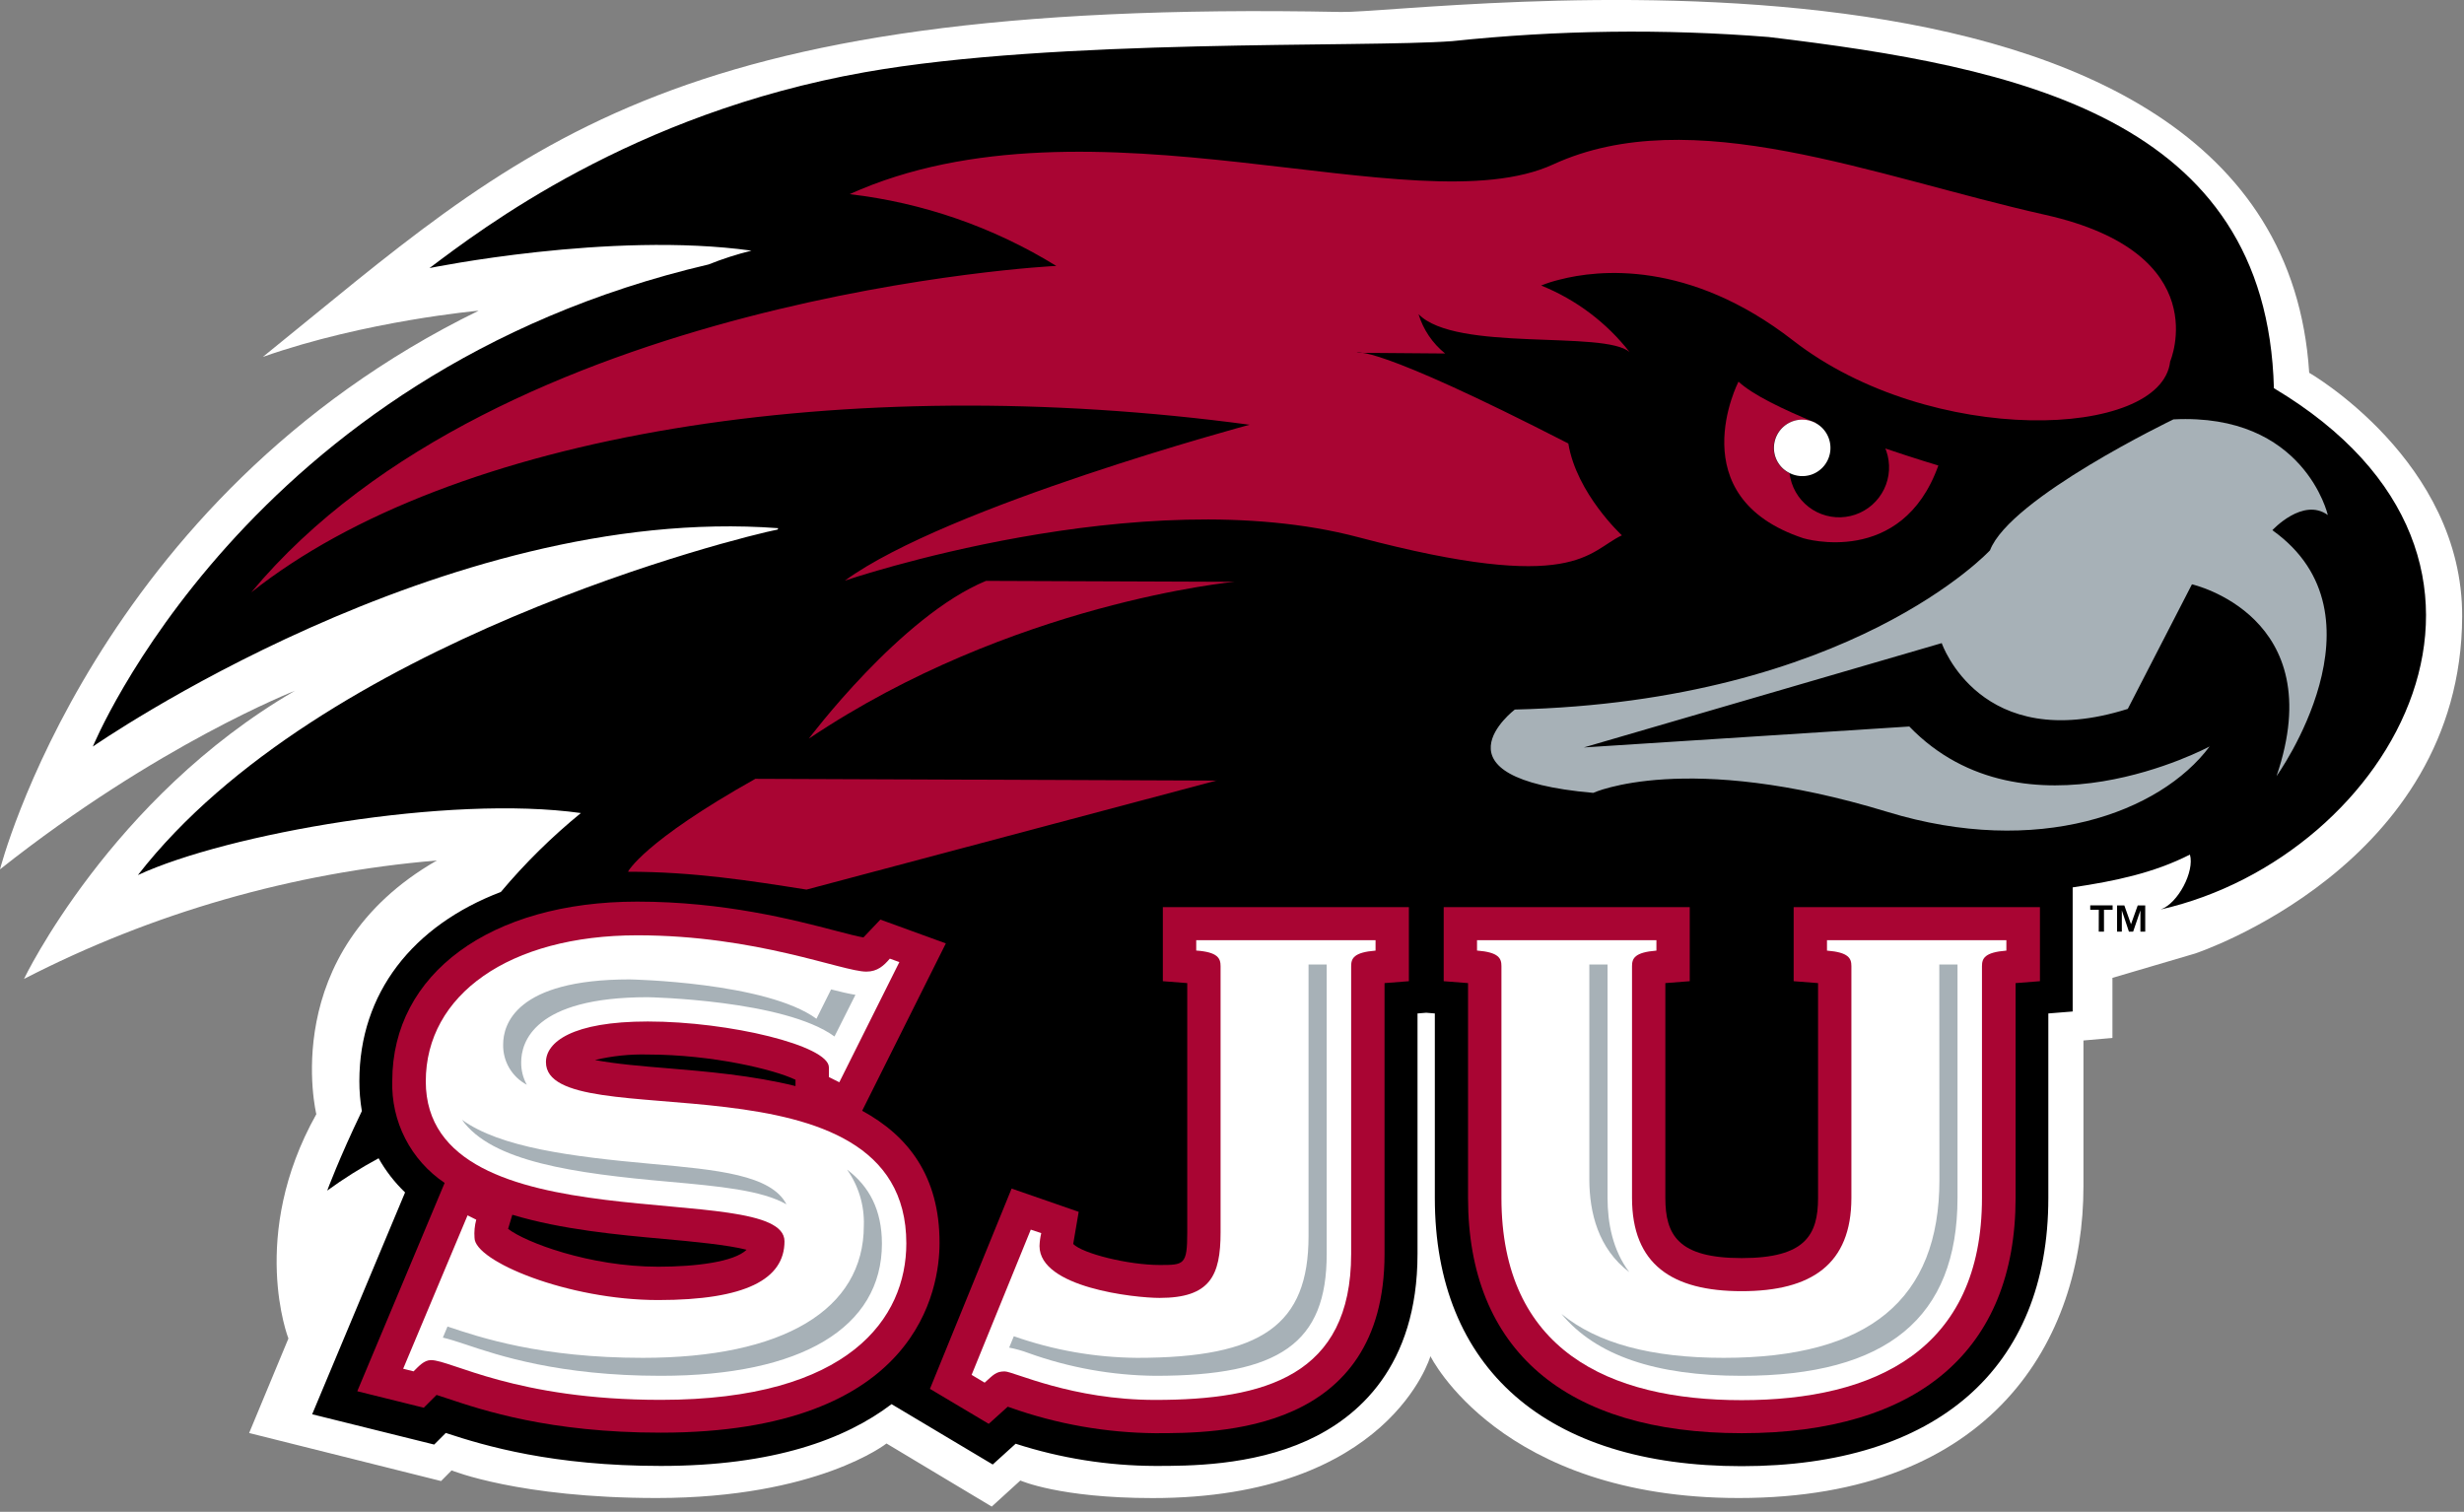 <svg width="414" height="254" viewBox="0 0 414 254" fill="none" xmlns="http://www.w3.org/2000/svg">
<rect x="0" y="0" width="414" height="254" fill="#808080" stroke="none"/>
<g clip-path="url(#clip0)">
<path fill-rule="evenodd" clip-rule="evenodd" d="M387.99 62.63C382.86 -17.69 238.99 2.28 225.32 2.01C110.73 -0.26 87.51 24.96 44.17 59.96C61.52 53.87 80.42 52.2 80.42 52.2C15.92 83.7 0 146.06 0 146.06C26.5 125.06 49.55 116.06 49.55 116.06C18.55 134.06 4.03 164.47 4.03 164.47C25.627 153.357 49.196 146.595 73.4 144.57C46.46 160 53.15 187.19 53.15 187.19C41.7 207.63 48.46 224.88 48.46 224.88L41.86 240.76L74.11 248.83L75.88 247.04C75.88 247.04 87.2 251.68 110.32 251.68C137.32 251.68 148.95 242.52 148.95 242.52L166.63 253.12L171.44 248.74C171.44 248.74 178.03 251.69 193.65 251.69C233.49 251.69 240.34 227.85 240.34 227.85C240.34 227.85 252.03 251.68 292.15 251.68C334.86 251.68 350.06 225.02 350.06 199.31V174.81L354.93 174.38V164.29L368.82 160.2C368.82 160.2 413.53 145.48 413.69 103.6C413.8 77.48 387.99 62.63 387.99 62.63Z" fill="white"/>
<path d="M382.06 65.22C380.86 19.66 338.93 11.22 297.17 6.22C279.476 4.812 261.691 5.043 244.04 6.91C228.96 8.03 177.49 6.42 145.27 12.14C106.16 19.08 80.93 38.46 72.16 45.04C72.16 45.04 102.5 38.82 126.26 42.11C123.809 42.716 121.403 43.491 119.06 44.43C41.29 62.6 15.6 125.43 15.6 125.43C15.6 125.43 74.35 84.51 130.76 88.74L130.65 88.97C124.7 90.13 53.88 107.54 23.17 147.02C38.17 140.07 75.45 133.49 97.6 136.6C92.712 140.59 88.208 145.029 84.15 149.86C69.36 155.49 60.38 166.86 60.38 181.62C60.375 183.312 60.515 185.002 60.8 186.67C56.97 194.62 54.98 200.03 54.98 200.03C57.731 198.029 60.615 196.215 63.61 194.6C64.806 196.72 66.305 198.654 68.06 200.34C65.58 206.25 52.45 237.61 52.45 237.61L72.95 242.7L74.9 240.75C81.55 242.95 92.9 246.29 111.03 246.29C129.96 246.29 142.03 241.81 149.8 235.91L166.8 246.05L170.65 242.56C178.224 245.004 186.131 246.262 194.09 246.29C199.72 246.29 210.2 246.29 219.61 242.03C228.07 238.2 238.17 229.65 238.17 210.67V170.27L239.63 170.15L241.08 170.27V201.27C241.08 229.91 259.87 246.33 292.62 246.33C325.37 246.33 344.16 229.91 344.16 201.27V170.27L348.25 169.94V149.09C355.36 148.03 361.85 146.68 367.95 143.58C368.76 146.39 365.95 151.78 363.04 152.8C402.05 143.96 430.51 94.15 382.06 65.22Z" fill="black"/>
<path fill-rule="evenodd" clip-rule="evenodd" d="M381.799 89.08C401.909 103.38 382.499 130.4 382.499 130.4C391.719 103.45 368.289 98.17 368.289 98.17L357.509 119.1C332.699 126.94 326.249 108.05 326.249 108.05L266.109 125.58L320.799 122.06C340.209 142.15 371.259 125.41 371.259 125.41C362.929 136.57 342.349 144.11 317.139 136.41C283.209 126.06 267.689 133.21 267.689 133.21C239.369 130.74 254.519 119.21 254.519 119.21C310.929 117.84 334.359 92.46 334.359 92.46C337.729 83.64 365.179 70.46 365.179 70.46C387.179 69.34 391.119 86.53 391.119 86.53C386.929 83.5 381.799 89.08 381.799 89.08Z" fill="#A7B1B7"/>
<path fill-rule="evenodd" clip-rule="evenodd" d="M316.77 75.35C316.82 75.48 316.88 75.61 316.93 75.75C317.296 76.795 317.451 77.903 317.387 79.008C317.323 80.114 317.041 81.195 316.557 82.191C316.072 83.187 315.396 84.078 314.566 84.811C313.736 85.544 312.769 86.105 311.721 86.463C310.673 86.821 309.565 86.968 308.46 86.895C307.355 86.822 306.275 86.531 305.283 86.039C304.291 85.547 303.406 84.864 302.68 84.028C301.953 83.192 301.399 82.221 301.05 81.17C300.869 80.634 300.742 80.081 300.67 79.52C300.111 79.248 299.611 78.868 299.201 78.401C298.791 77.934 298.477 77.389 298.28 76.8C297.967 75.899 297.934 74.925 298.185 74.005C298.436 73.085 298.959 72.263 299.686 71.645C300.412 71.028 301.309 70.645 302.257 70.546C303.205 70.447 304.161 70.636 305 71.09L305.1 71.04C299.58 68.79 294.48 66.33 292.1 64.12C292.1 64.12 282.1 83.51 303 90.43C303 90.43 319.52 95.43 325.68 78.21C325.68 78.21 321.87 77.08 316.77 75.35Z" fill="#A90533"/>
<path fill-rule="evenodd" clip-rule="evenodd" d="M304.3 79.76C305.192 79.464 305.976 78.91 306.553 78.168C307.13 77.426 307.474 76.53 307.542 75.592C307.609 74.654 307.396 73.718 306.931 72.901C306.466 72.084 305.769 71.424 304.928 71.003C304.087 70.583 303.141 70.422 302.208 70.54C301.275 70.657 300.399 71.049 299.689 71.666C298.979 72.282 298.468 73.095 298.221 74.002C297.974 74.909 298.001 75.869 298.3 76.76C298.497 77.35 298.81 77.894 299.221 78.361C299.631 78.828 300.13 79.208 300.69 79.48C301.808 80.048 303.107 80.148 304.3 79.76Z" fill="white"/>
<path fill-rule="evenodd" clip-rule="evenodd" d="M263.51 74.51C264.89 82.91 272.51 89.94 272.51 89.94C266.78 92.63 264.84 99.94 228.24 90.26C191.64 80.58 141.96 97.55 141.96 97.55C159.13 85.02 209.96 71.36 209.96 71.36C142.02 62.23 75.85 72.83 42.22 99.52C83.9 49.43 177.39 44.64 177.48 44.68C166.925 38.167 155.069 34.05 142.75 32.62C183.33 14.34 237.75 38.29 260.97 27.62C284.19 16.95 314.79 29.62 343.63 36.09C372.47 42.56 364.63 60.73 364.63 60.73C363.17 73.8 324.44 75.19 301.28 57.21C283.72 43.56 268.44 45.33 262.09 46.97C261.016 47.224 259.963 47.558 258.94 47.97C264.795 50.326 269.925 54.186 273.81 59.16C269.57 55.43 244.59 59.21 238.34 52.78C239.132 55.382 240.69 57.686 242.81 59.39L227.98 59.27C227.98 59.27 230.41 57.53 263.51 74.51Z" fill="#A90533"/>
<path fill-rule="evenodd" clip-rule="evenodd" d="M165.669 97.59L207.419 97.75C207.419 97.75 169.979 101.22 135.899 124.1C135.899 124.1 151.339 103.5 165.669 97.59Z" fill="#A90533"/>
<path fill-rule="evenodd" clip-rule="evenodd" d="M204.36 131.15L126.91 130.85C108.01 141.46 105.51 146.46 105.51 146.46C116.51 146.46 126.01 147.96 135.51 149.46L204.36 131.15Z" fill="#A90533"/>
<path fill-rule="evenodd" clip-rule="evenodd" d="M355.67 152.12H356.93L358.05 155.28L359.18 152.12H360.44V156.53H359.63V152.96L358.41 156.52H357.7L356.51 152.96V156.52H355.71V152.11L355.67 152.12ZM352.64 152.85H351.2V152.11H354.96V152.85H353.51V156.52H352.63L352.64 152.85Z" fill="black"/>
<path d="M301.37 152.41V164.85L305.47 165.17V201.25C305.47 207.5 303.32 211.37 292.64 211.37C281.96 211.37 279.81 207.5 279.81 201.25V165.17L283.91 164.85V152.41H242.57V164.85L246.66 165.17V201.25C246.66 226.75 262.99 240.79 292.66 240.79C322.33 240.79 338.66 226.79 338.66 201.25V165.17L342.75 164.85V152.41H301.37Z" fill="#A90533"/>
<path d="M195.38 164.85L199.48 165.17V207.06C199.48 212.53 198.95 212.53 194.84 212.53C189.61 212.53 181.92 210.63 180.32 209C180.38 208.69 181.24 203.6 181.24 203.6L169.97 199.69L156.25 233.34L166.13 239.22L169.32 236.34L169.73 236.48C177.561 239.259 185.8 240.716 194.11 240.79C204.64 240.79 232.63 240.79 232.63 210.69V165.17L236.72 164.85V152.41H195.38V164.85Z" fill="#A90533"/>
<path d="M144.86 186.62L158.92 158.5L147.92 154.5L145.07 157.5C144.07 157.33 142.2 156.85 140.46 156.39C133.46 154.56 121.66 151.48 107.06 151.48C82.44 151.48 65.91 163.58 65.91 181.59C65.804 184.96 66.556 188.302 68.095 191.302C69.635 194.301 71.911 196.861 74.71 198.74L60.03 233.74L71.2 236.51L73.35 234.36L75.09 234.93C81.09 236.93 92.27 240.7 111 240.7C154.48 240.7 157.86 216.33 157.86 208.85C157.89 197.55 152.51 190.78 144.86 186.62ZM85.37 206.46C85.51 206 85.75 205.18 86.08 204.09C94.37 206.59 103.83 207.46 111.6 208.16C116.3 208.58 122.35 209.16 125.44 209.97C123.33 212.03 116.82 212.82 110.6 212.82C99.05 212.82 88.26 208.71 85.37 206.46ZM133.66 181.41V182.47C126.4 180.67 118.66 180.02 112.07 179.47C108.33 179.17 103.31 178.75 99.97 178.09C102.875 177.401 105.856 177.092 108.84 177.17C119.73 177.18 130.11 179.7 133.66 181.41Z" fill="#A90533"/>
<path d="M306.97 159.71C310.63 160 311.07 161.02 311.07 162.33V201.25C311.07 212.43 304.34 216.93 292.64 216.93C280.94 216.93 274.21 212.43 274.21 201.25V162.33C274.21 161.02 274.65 160 278.31 159.71V157.96H248.17V159.7C251.83 159.99 252.27 161.01 252.27 162.32V201.24C252.27 226.8 270.27 235.24 292.64 235.24C315.01 235.24 333.01 226.82 333.01 201.24V162.33C333.01 161.02 333.45 160 337.11 159.71V157.96H306.97V159.71Z" fill="white"/>
<path d="M205.08 162.33V207.06C205.08 214.32 203.33 218.06 194.84 218.06C190.6 218.06 174.66 216.32 174.66 209.35C174.683 208.615 174.78 207.885 174.95 207.17L173.19 206.59L163.25 230.99L165.44 232.3C166.9 230.99 167.34 230.41 168.81 230.41C170.28 230.41 180.07 235.2 194.11 235.2C212.54 235.2 227.02 231.13 227.02 210.66V162.33C227.02 161.02 227.46 160 231.12 159.71V157.96H200.99V159.7C204.64 159.96 205.08 161.02 205.08 162.33Z" fill="white"/>
<path d="M91.73 178.45C91.73 175.11 96.11 171.62 108.84 171.62C122.59 171.62 139.27 175.69 139.27 179.32V180.96L141.02 181.83L151.11 161.64L149.51 161.06C148.51 162.22 147.46 163.24 145.56 163.24C141.56 163.24 127.13 157.14 107.09 157.14C85.58 157.14 71.54 167.14 71.54 181.68C71.54 209.68 131.81 197.8 131.81 208.55C131.81 214.94 125.22 218.42 110.6 218.42C95.38 218.42 79.73 211.89 79.73 207.97C79.652 206.944 79.75 205.913 80.02 204.92L78.56 204.19L67.74 229.96L69.49 230.4C70.37 229.53 71.25 228.51 72.42 228.51C75.78 228.51 86.61 235.19 111.03 235.19C142.78 235.19 152.28 221.39 152.28 208.9C152.28 175.54 91.73 191.37 91.73 178.45Z" fill="white"/>
<path fill-rule="evenodd" clip-rule="evenodd" d="M109.44 195.54C95.96 194.32 84.03 192.78 77.62 188.13C82.62 195.19 96.43 197.13 112.48 198.55C120.8 199.3 127.99 199.96 132.14 202.34C129.59 197.38 120.51 196.54 109.44 195.54Z" fill="#A7B1B7"/>
<path fill-rule="evenodd" clip-rule="evenodd" d="M325.86 198.23C325.86 218.35 314 228.13 289.6 228.13C277.43 228.13 268.37 225.69 262.36 220.75C268.15 227.75 278.2 231.15 292.64 231.15C317.04 231.15 328.9 221.37 328.9 201.25V162.33C328.9 162.23 328.9 162.15 328.9 162.05H325.84L325.86 198.23Z" fill="#A7B1B7"/>
<path fill-rule="evenodd" clip-rule="evenodd" d="M273.75 213.73C270.95 210.03 270.1 205.45 270.1 201.25V162.33C270.1 162.23 270.1 162.15 270.1 162.05H267.04V198.23C267.06 203.68 268.51 209.77 273.75 213.73Z" fill="#A7B1B7"/>
<path fill-rule="evenodd" clip-rule="evenodd" d="M170.341 224.5C170.101 225.09 169.851 225.71 169.561 226.41C170.671 226.624 171.762 226.932 172.821 227.33C179.653 229.786 186.85 231.077 194.111 231.15C215.111 231.15 222.911 225.6 222.911 210.69V162.33C222.911 162.23 222.911 162.15 222.911 162.05H219.861V207.67C219.861 222.59 212.051 228.13 191.061 228.13C184.001 228.073 176.999 226.847 170.341 224.5Z" fill="#A7B1B7"/>
<path fill-rule="evenodd" clip-rule="evenodd" d="M142.32 196.5C144.27 199.248 145.261 202.562 145.14 205.93C145.14 220.04 131.6 228.13 108 228.13C90.86 228.13 80.67 224.71 75.19 222.87C74.94 223.45 74.69 224.06 74.41 224.73C75.49 224.98 76.7 225.37 78.24 225.88C83.71 227.72 93.91 231.15 111.04 231.15C134.65 231.15 148.18 223.05 148.18 208.94C148.17 203.26 146.04 199.31 142.32 196.5Z" fill="#A7B1B7"/>
<path fill-rule="evenodd" clip-rule="evenodd" d="M88.511 182.25C87.873 181.086 87.549 179.777 87.571 178.45C87.571 175.17 89.641 167.54 108.801 167.54C109.081 167.54 131.801 168 140.211 174.14L143.731 167.14C142.601 166.96 141.271 166.65 139.641 166.23C138.771 167.96 138.251 169.01 137.181 171.16C128.731 165.01 106.051 164.55 105.771 164.55C86.611 164.55 84.541 172.18 84.541 175.46C84.504 176.849 84.857 178.221 85.558 179.421C86.26 180.62 87.282 181.6 88.511 182.25Z" fill="#A7B1B7"/>
</g>
<defs>
<clipPath id="clip0">
<rect width="413.7" height="253.13" fill="white"/>
</clipPath>
</defs>
</svg>
